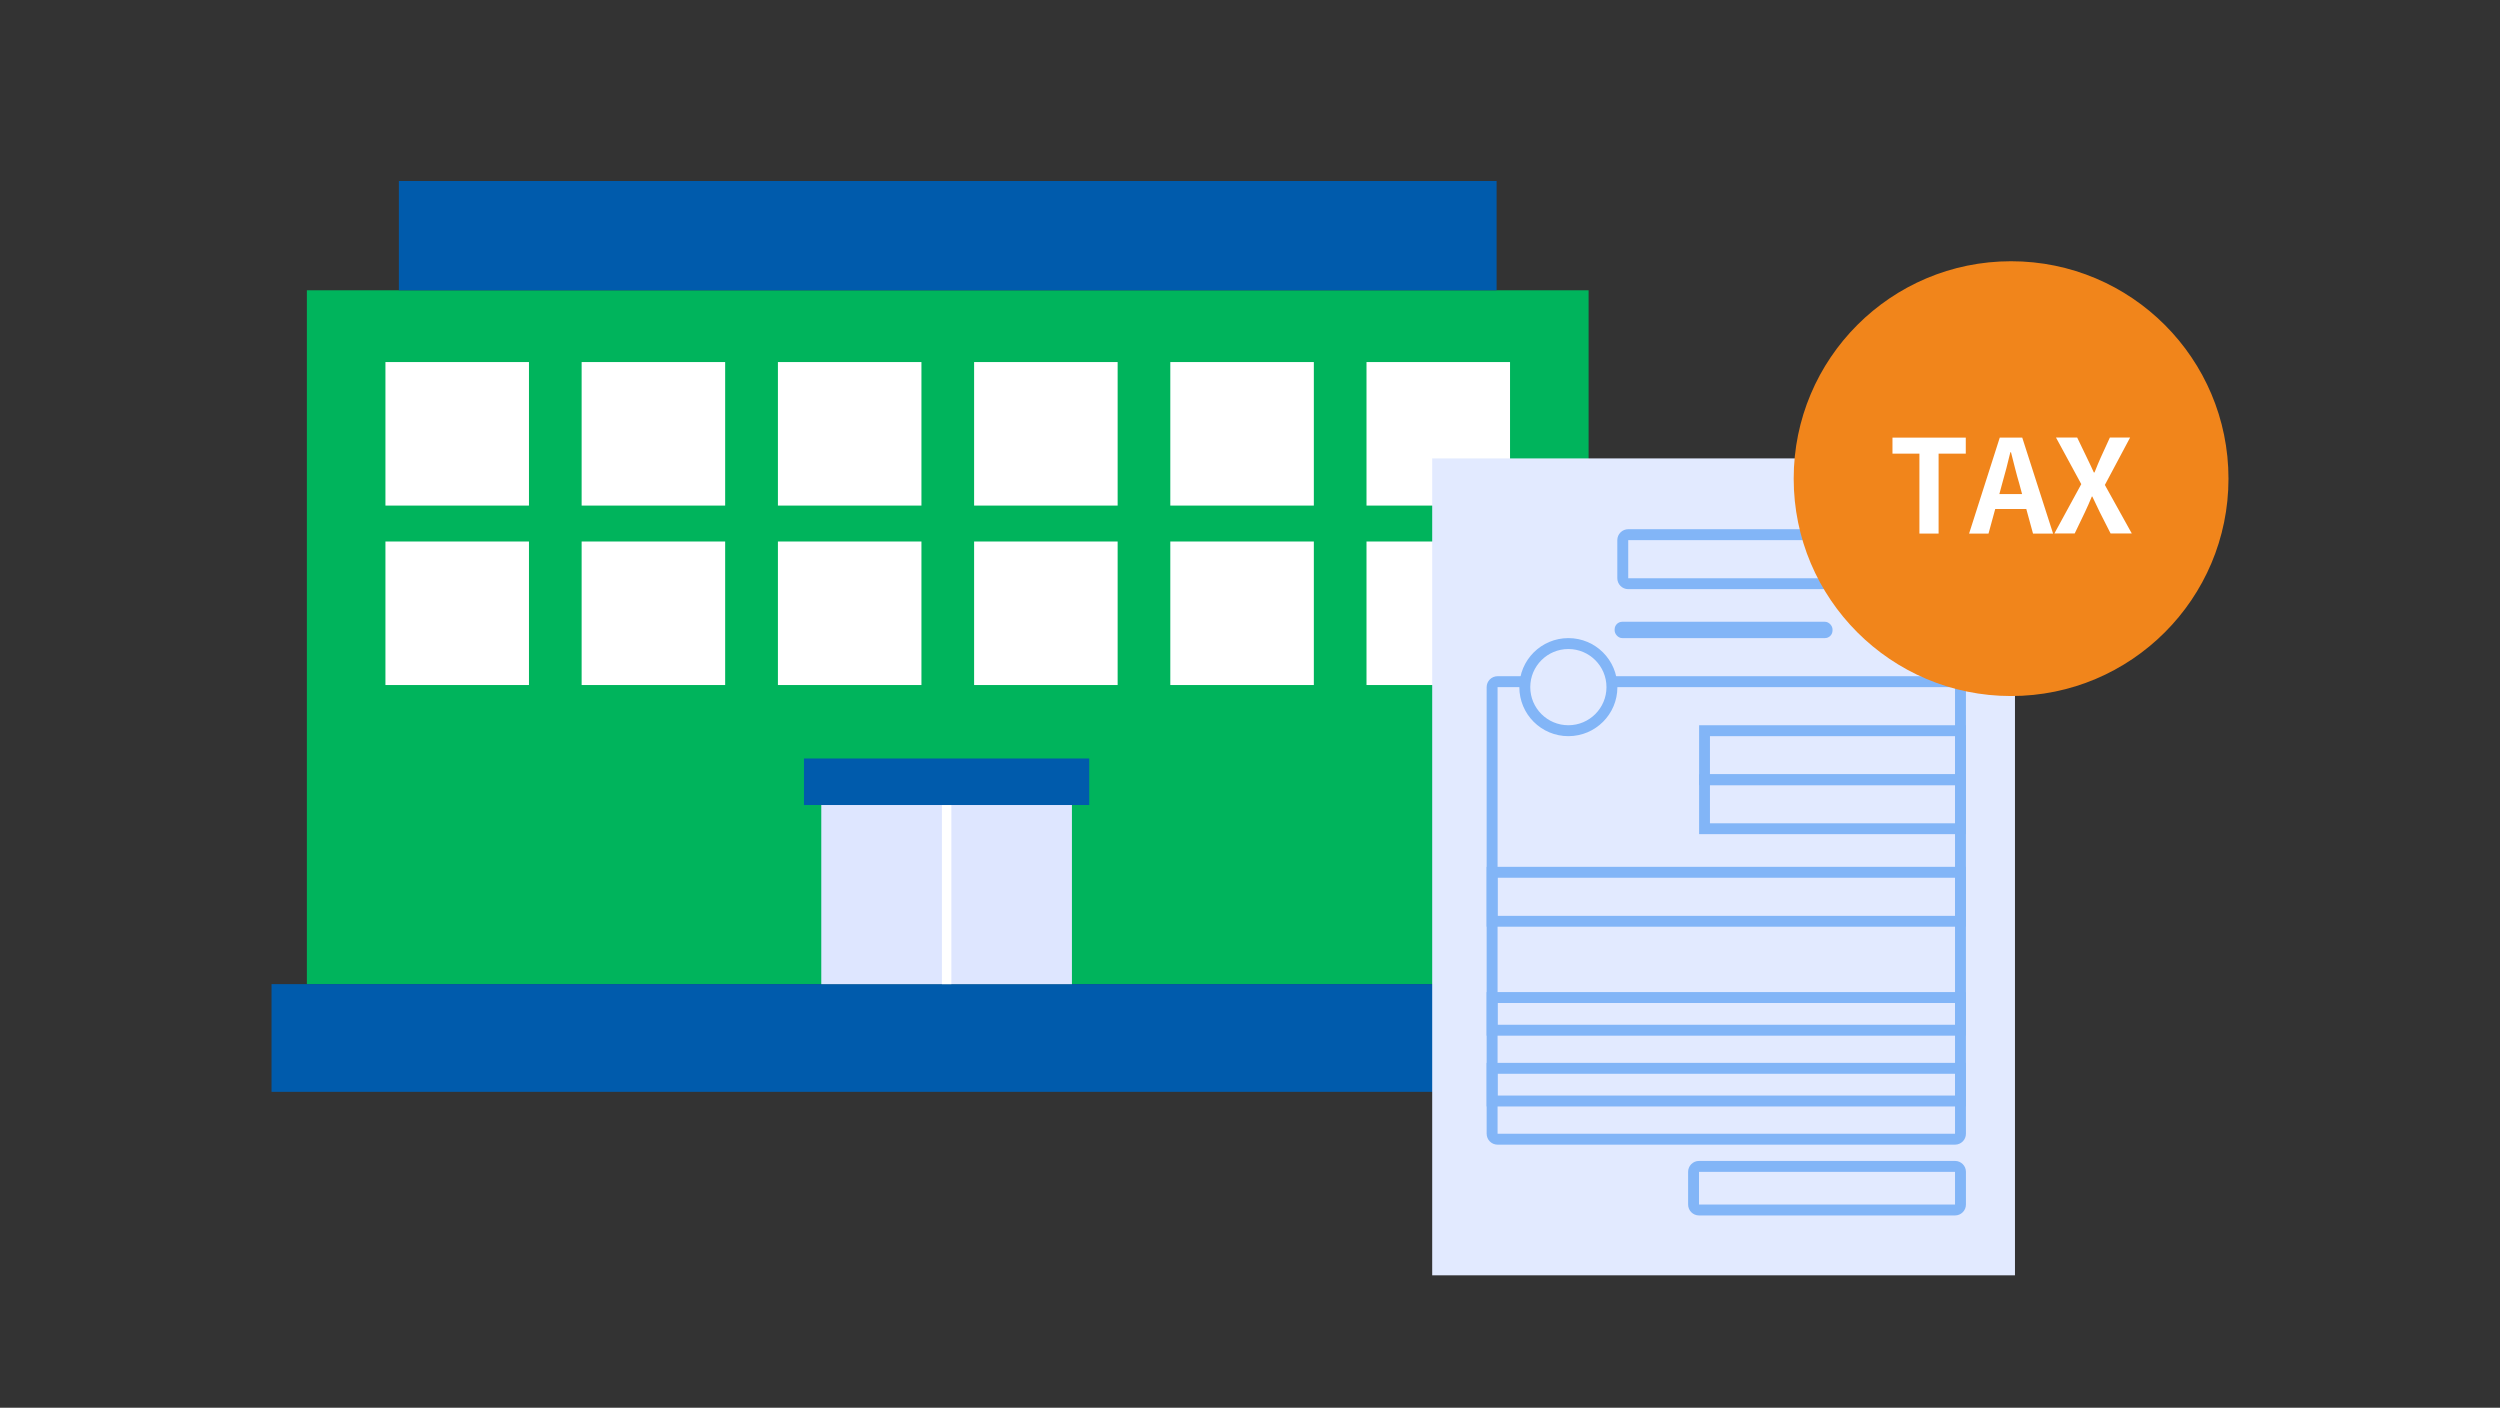 <?xml version="1.0" encoding="UTF-8"?>
<svg id="a" data-name="レイヤー 1" xmlns="http://www.w3.org/2000/svg" width="309" height="174" viewBox="0 0 309 174">
  <rect x="0" y="0" width="309" height="174" fill="#333333" stroke="none"/>
  <defs>
    <style>
      .b {
        fill: #fff;
      }

      .c {
        fill: #82b5f7;
      }

      .d {
        fill: #f1851b;
      }

      .e {
        fill: #e2eaff;
      }

      .f {
        fill: #00b45c;
      }

      .g {
        fill: #005bac;
      }

      .h {
        fill: #dee6ff;
      }
    </style>
  </defs>
  <g>
    <rect class="f" x="37.93" y="35.88" width="158.42" height="85.76"/>
    <rect class="g" x="49.3" y="22.37" width="135.68" height="13.51"/>
    <rect class="g" x="33.56" y="121.64" width="167.17" height="13.31"/>
    <g>
      <rect class="b" x="144.65" y="66.93" width="17.74" height="17.74"/>
      <rect class="b" x="168.9" y="66.93" width="17.74" height="17.74"/>
      <rect class="b" x="96.15" y="66.93" width="17.74" height="17.74"/>
      <rect class="b" x="120.4" y="66.93" width="17.74" height="17.74"/>
      <rect class="b" x="47.64" y="66.93" width="17.74" height="17.74"/>
      <rect class="b" x="71.89" y="66.93" width="17.74" height="17.74"/>
    </g>
    <g>
      <rect class="b" x="144.65" y="44.75" width="17.74" height="17.74"/>
      <rect class="b" x="168.9" y="44.75" width="17.74" height="17.74"/>
      <rect class="b" x="96.15" y="44.75" width="17.74" height="17.74"/>
      <rect class="b" x="120.4" y="44.75" width="17.74" height="17.74"/>
      <rect class="b" x="47.64" y="44.75" width="17.74" height="17.74"/>
      <rect class="b" x="71.89" y="44.75" width="17.74" height="17.74"/>
    </g>
    <rect class="h" x="101.51" y="96.87" width="30.98" height="24.77"/>
    <rect class="b" x="116.42" y="98.36" width="1.17" height="23.28"/>
    <rect class="g" x="99.37" y="93.75" width="35.26" height="5.75" transform="translate(234 193.25) rotate(-180)"/>
  </g>
  <g>
    <rect class="e" x="177.02" y="56.66" width="72.03" height="100.97"/>
    <path class="c" d="m241.64,66.76h0v4.71h-40.39v-4.71h40.39m0-1.35h-40.39c-.74,0-1.35.6-1.35,1.35v4.71c0,.74.6,1.35,1.35,1.35h40.39c.74,0,1.35-.6,1.35-1.35v-4.71c0-.74-.6-1.35-1.35-1.35h0Z"/>
    <rect class="c" x="199.57" y="76.85" width="26.93" height="2.02" rx=".94" ry=".94"/>
    <path class="c" d="m241.64,90.99v4.71h-30.29v-4.71h30.29m1.35-1.35h-32.98v7.4h32.98v-7.4h0Z"/>
    <path class="c" d="m241.64,144.84h0v4.04h-31.64s0-4.04,0-4.04h31.64m0-1.35h-31.64c-.74,0-1.35.6-1.35,1.35v4.04c0,.74.6,1.35,1.35,1.35h31.64c.74,0,1.35-.6,1.35-1.35v-4.04c0-.74-.6-1.35-1.35-1.35h0Z"/>
    <path class="c" d="m241.64,97.05v4.71h-30.29v-4.71h30.29m1.35-1.35h-32.98v7.4h32.98v-7.4h0Z"/>
    <path class="c" d="m241.64,108.49v4.71h-56.54v-4.71h56.54m1.35-1.35h-59.24v7.4h59.24v-7.4h0Z"/>
    <path class="c" d="m241.64,123.97v2.69h-56.54v-2.69h56.54m1.35-1.35h-59.24v5.39h59.24v-5.39h0Z"/>
    <path class="c" d="m241.64,132.72v2.69h-56.54v-2.69h56.54m1.35-1.35h-59.24v5.39h59.24v-5.39h0Z"/>
    <path class="c" d="m241.64,84.93h0v55.2s-56.54,0-56.54,0v-55.2s56.54,0,56.54,0m0-1.35h-56.54c-.74,0-1.35.6-1.35,1.35v55.2c0,.74.6,1.35,1.35,1.35h56.54c.74,0,1.35-.6,1.35-1.35v-55.2c0-.74-.6-1.35-1.35-1.35h0Z"/>
    <g>
      <path class="e" d="m193.85,90.32c-2.97,0-5.38-2.42-5.38-5.38s2.42-5.39,5.38-5.39,5.39,2.42,5.39,5.39-2.42,5.38-5.39,5.38Z"/>
      <path class="c" d="m193.85,80.22c2.6,0,4.71,2.11,4.71,4.71s-2.11,4.71-4.71,4.71-4.71-2.11-4.71-4.71,2.11-4.71,4.71-4.71m0-1.35c-3.35,0-6.06,2.71-6.06,6.06s2.71,6.06,6.06,6.06,6.06-2.71,6.06-6.06-2.71-6.06-6.06-6.06h0Z"/>
    </g>
  </g>
  <circle class="d" cx="248.57" cy="59.16" r="26.87"/>
  <g>
    <path class="b" d="m237.24,56.07h-3.33v-1.98h9.06v1.98h-3.36v9.88h-2.37v-9.88Z"/>
    <path class="b" d="m247.16,54.09h2.79l3.81,11.86h-2.48l-.83-3.04h-3.84l-.83,3.04h-2.4l3.79-11.86Zm-.05,6.98h2.82l-.35-1.3c-.37-1.23-.69-2.59-1.02-3.87h-.08c-.3,1.3-.66,2.64-1.01,3.87l-.35,1.3Z"/>
    <path class="b" d="m257.24,59.83l-3.12-5.75h2.62l1.18,2.45c.29.56.53,1.14.88,1.87h.08c.29-.74.53-1.31.78-1.87l1.12-2.45h2.5l-3.12,5.86,3.33,6h-2.62l-1.33-2.62c-.3-.61-.58-1.23-.93-1.95h-.06c-.29.72-.58,1.34-.86,1.95l-1.26,2.62h-2.51l3.33-6.11Z"/>
  </g>
</svg>